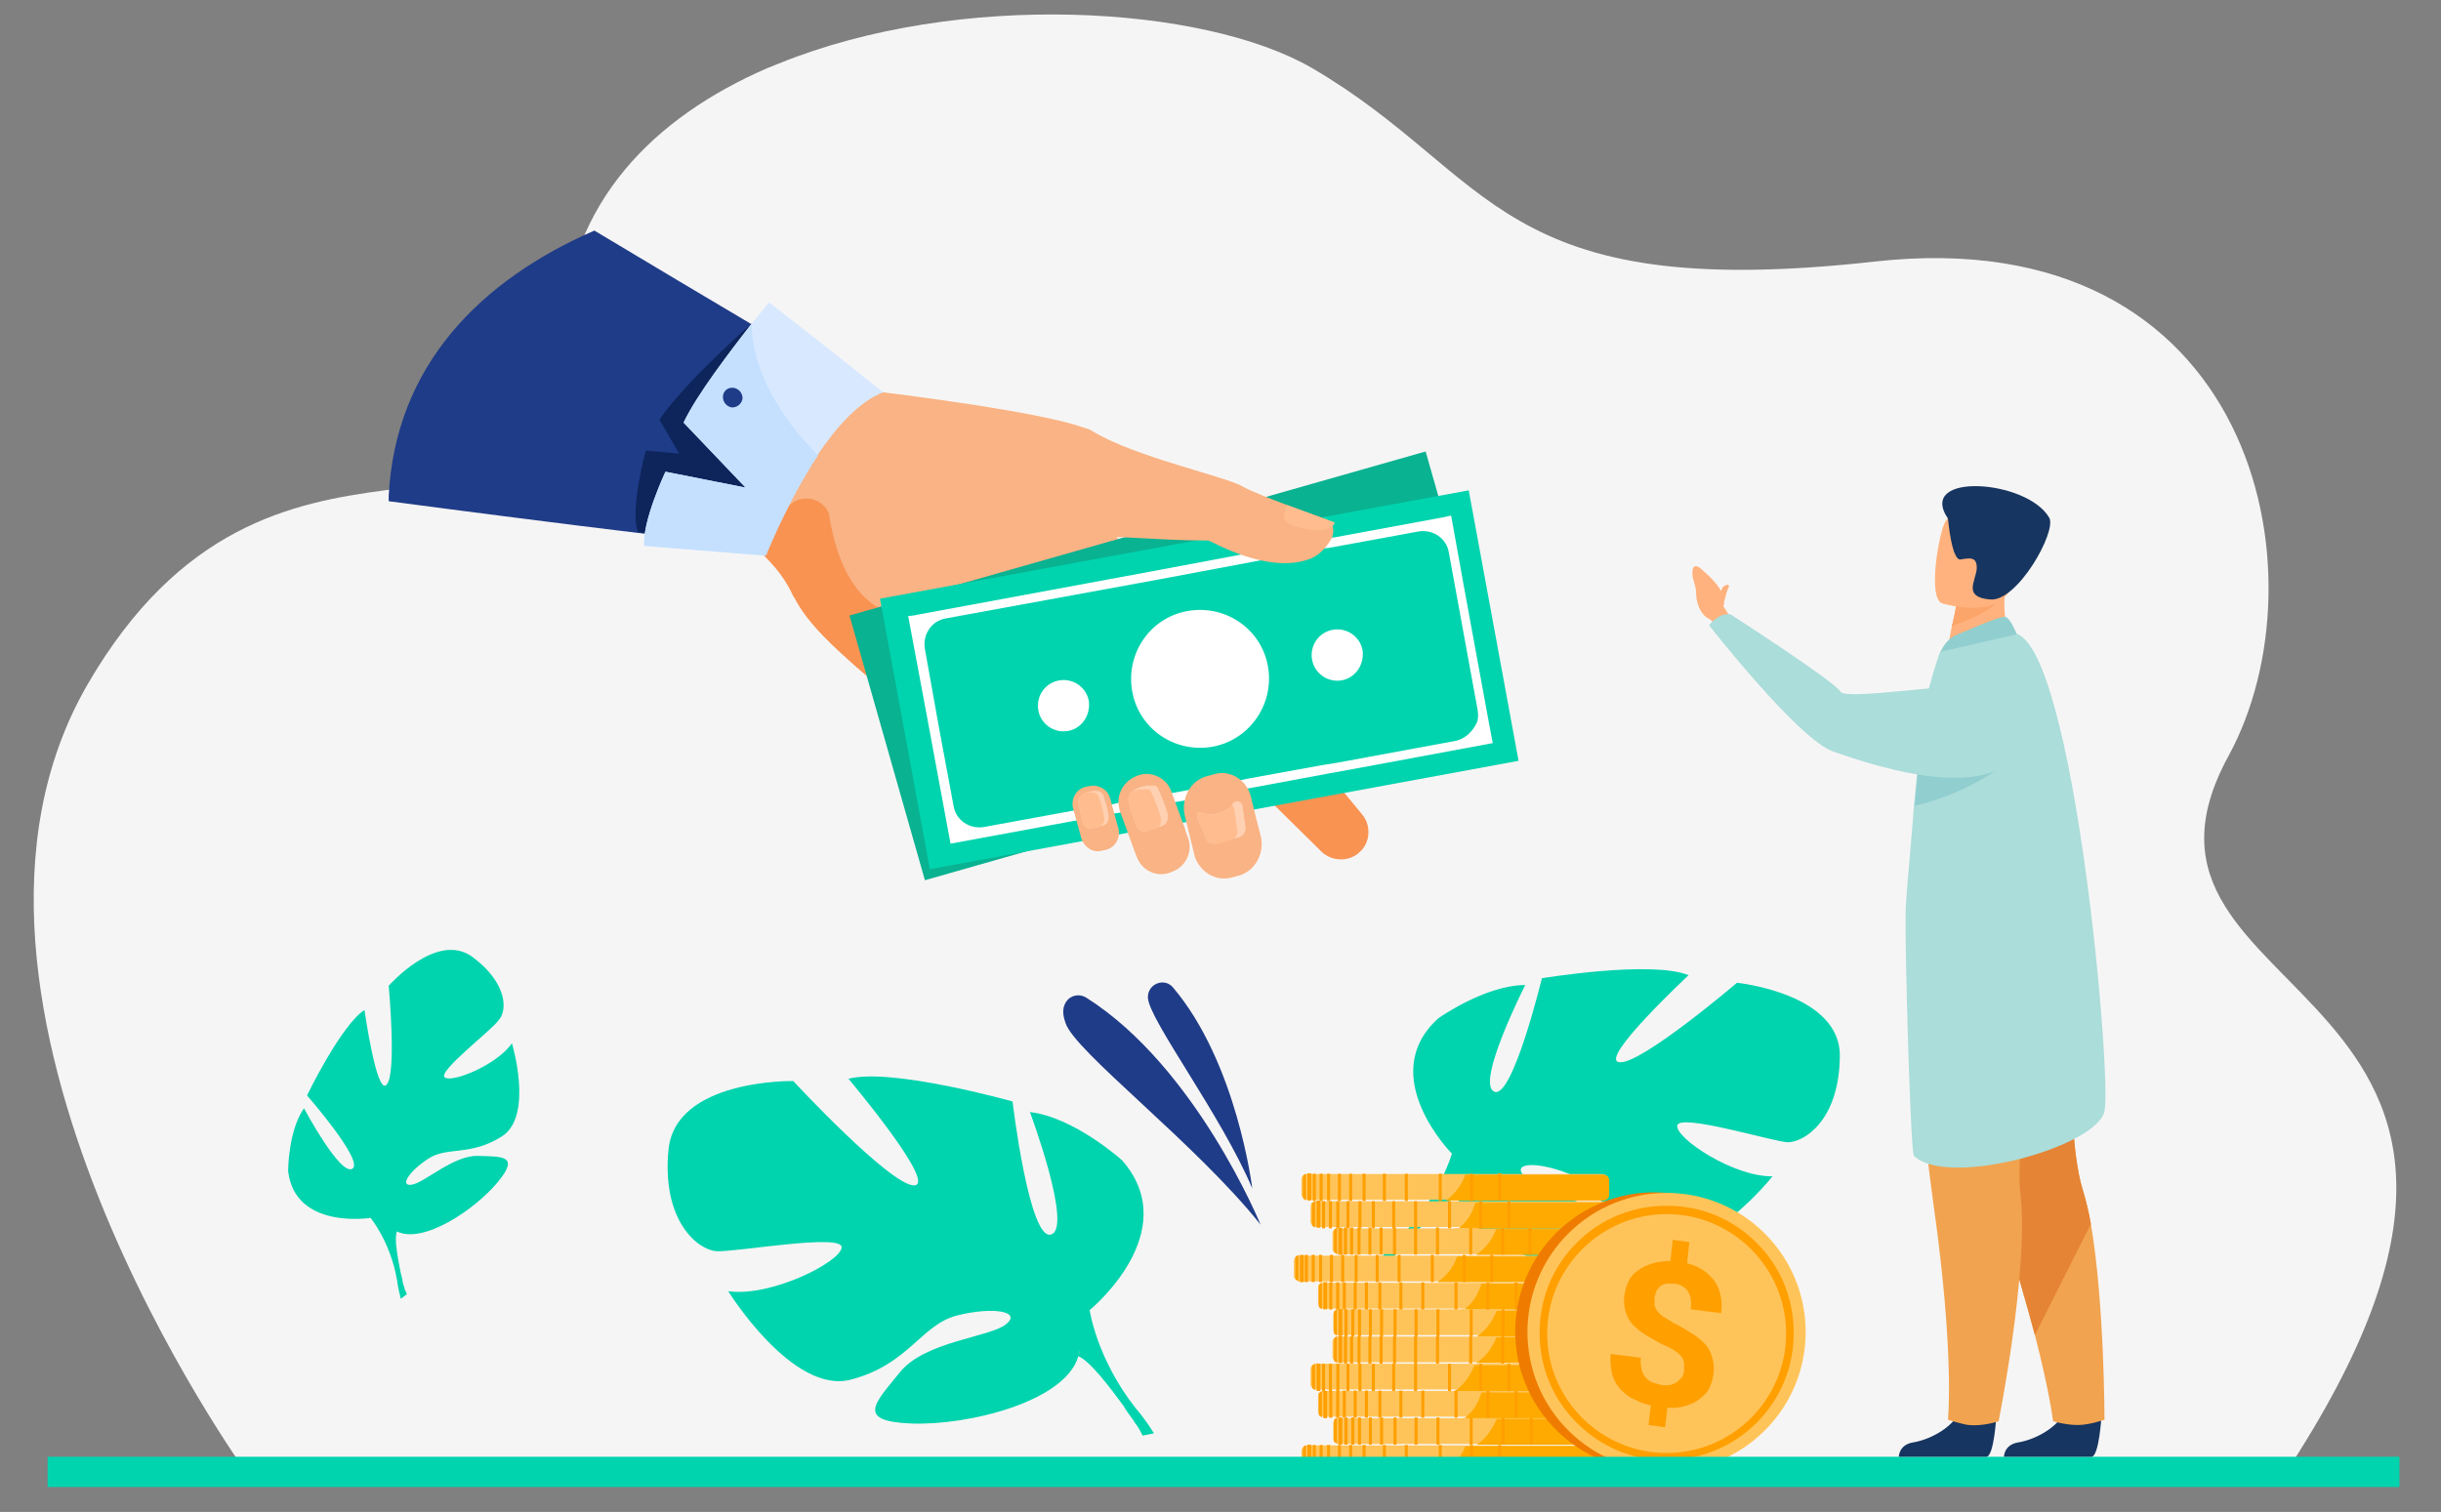 <svg xmlns="http://www.w3.org/2000/svg" xmlns:xlink="http://www.w3.org/1999/xlink" id="Layer_1" x="0px" y="0px" viewBox="0 0 322.8 200" style="enable-background:new 0 0 322.8 200;" xml:space="preserve">
<rect x="0" y="0" width="322.8" height="200" fill="#808080" stroke="none"/>
<style type="text/css">
	.st0{fill:#F6F5F5;}
	.st1{fill:#F99352;}
	.st2{fill:#F9B384;}
	.st3{fill:#1F3C88;}
	.st4{fill:#0D255B;}
	.st5{fill:#D8E9FF;}
	.st6{fill:#C5E0FF;}
	.st7{fill:#09B291;}
	.st8{fill:#00D4AE;}
	.st9{fill:#FFFFFF;}
	.st10{fill:#FFD0B1;}
	.st11{fill:#FFBD8F;}
	.st12{fill:#FFC459;}
	.st13{fill:#FFAA00;}
	.st14{fill:#FF9F00;}
	.st15{fill:#EF7C00;}
	.st16{fill:#163560;}
	.st17{fill:#F1A34F;}
	.st18{fill:#E58435;}
	.st19{fill:#FFB27D;}
	.st20{fill:#ABDDDA;}
	.st21{fill:#FCA56B;}
	.st22{fill:#91CECF;}
</style>
<g>
	<g>
		<path class="st0" d="M302,195.2l-269.2-0.1c0,0-45.5-62.7-21.2-104.6c24.3-41.9,59.7-12.3,62.7-42.6c0.1-1,0-2,0-3    c0-0.2,0-0.5,0-0.7C75.2,26.7,86.5,15.5,101.5,9c0.5-0.2,1-0.4,1.5-0.6c23.9-9.7,56.2-7.7,70.5,0.6c24.3,14.2,24.2,31.2,74.4,25.6    C298.2,29,307.8,76,294.7,100C276.1,134,346.2,128.4,302,195.2z"></path>
	</g>
	<g>
		<g>
			<path class="st1" d="M174.5,112.4L168,106l-6.4-6.3c-0.3-0.4-0.4-0.7-0.3-1.1c0.3-1.2,2.3-2.3,3.5-3.3l0.1-0.1     c1.5-1.3,3.9-1.1,5.1,0.4l7.8,9.3l0,0l2.3,2.8c1.3,1.5,1.1,3.9-0.4,5.1l-0.1,0.1C178.1,114.1,175.8,113.9,174.5,112.4z"></path>
		</g>
		<g>
			<path class="st2" d="M176.4,70.9c-0.1,0.8-1,2.1-2.7,2.3c-8.4,1-13.7-1.7-13.9-1.6c-6.4,0-10.9-2.3-12.3-1.1c-0.1,0,0,0.1,0,0.3     c1.3,2.4,20.7,18.6,20.9,20.4c0.3,1.9-36.1,10.8-36.1,10.8s-5.4-3.4-11.4-7.8c-3.1-2.2-6.3-4.7-9-7.2c-2.8-2.5-5.1-4.9-6.4-7.1     c0,0,0,0,0,0c-0.2-0.3-0.3-0.6-0.5-0.9c0,0,0-0.1-0.1-0.1c-1-2.3-2.6-4.3-4.5-6c-4.9-4.4-11.3-6.9-11.3-6.9L116,51.8     c0,0,24.5,2.9,28.5,5.3c5.7,3.5,17.7,6,20,7.4c1.7,1,10.7,4.2,11.4,4.5C176.1,69.1,176.5,69.9,176.4,70.9z"></path>
		</g>
		<g>
			<path class="st3" d="M107.5,47.7c0,0,0,0.1,0,0.2v0c-0.1,0.8-0.7,4.6-1.9,8.9v0c0,0.2-0.1,0.3-0.1,0.5c0,0,0,0,0,0     c0,0.1,0,0.1-0.1,0.2v0c-1.5,5.1-4.1,10.8-7.9,13.1h0c-0.2,0.1-0.4,0.2-0.7,0.4c-0.5,0.2-1.1,0.4-1.7,0.5     c-0.4,0.1-0.9,0.1-1.3,0.1c0,0-3.4-0.4-8.5-1c-0.3,0-0.6-0.1-0.9-0.1c-9.2-1.1-23.2-2.9-33-4.2c0-0.2,0-0.5,0-0.7     c0.9-17.4,12.3-28.6,27.2-35.1c8,4.8,15.4,9.2,20.8,12.4c0,0,0,0,0,0c0,0,0,0,0,0c0.3,0.2,0.7,0.4,1,0.6l0,0     C104.8,46.1,107.5,47.7,107.5,47.7z"></path>
		</g>
		<g>
			<path class="st1" d="M109.6,67.9C109.6,67.9,109.6,68,109.6,67.9c2.5,15.9,11.8,13.3,11.8,13.3L121,94.3c-3.1-2.2-6.3-4.7-9-7.2     c-2.8-2.5-5.1-4.9-6.4-7.1c0,0,0,0,0,0c-0.2-0.4-0.4-0.7-0.5-0.9c0,0,0-0.1-0.1-0.1c-1-2.3-2.6-4.3-4.5-6c1-1.7,2.1-3.6,3.3-5.4     C105.2,65.2,108.6,65.5,109.6,67.9z"></path>
		</g>
		<g>
			<path class="st4" d="M99.4,42.8c0,0-8.6,7.5-12.2,12.7l2.6,4.5l-4.4-0.4c0,0-2.2,8.1-1,10.8l11.9,1.1l13.8-22L99.4,42.8z"></path>
		</g>
		<g>
			<path class="st5" d="M85.2,72.2C84.9,69,88,62.4,88,62.4l10.6,2.1l-8.2-8.6c1.8-3.8,6.3-9.6,9-13.1c1.4-1.7,2.3-2.8,2.3-2.8     c7.8,6,15.1,11.9,15.1,11.9c-3.2,1.2-6.2,4.6-8.7,8.3c-4.1,6.2-6.9,13.3-6.9,13.3C94.9,73,85.2,72.2,85.2,72.2z"></path>
		</g>
		<g>
			<path class="st6" d="M85.2,72.2C84.9,69,88,62.4,88,62.4l10.6,2.1l-8.2-8.6c1.8-3.8,6.3-9.6,9-13.1c0.1,9.5,8.8,17.4,8.8,17.4     c-4.1,6.2-6.9,13.3-6.9,13.3C94.9,73,85.2,72.2,85.2,72.2z"></path>
		</g>
		<g>
			<path class="st3" d="M97,51.3c0.7,0.1,1.2,0.7,1.2,1.4c-0.1,0.7-0.7,1.2-1.4,1.2c-0.7-0.1-1.2-0.7-1.2-1.4     C95.6,51.7,96.3,51.2,97,51.3z"></path>
		</g>
		<g>
			
				<rect x="115.8" y="69.8" transform="matrix(0.962 -0.274 0.274 0.962 -18.188 46.001)" class="st7" width="79.2" height="36.4"></rect>
		</g>
		<g>
			<g>
				
					<rect x="119.1" y="71.7" transform="matrix(0.983 -0.181 0.181 0.983 -13.679 30.272)" class="st8" width="79.2" height="36.4"></rect>
			</g>
			<g>
				<g>
					<path class="st9" d="M196.8,95.1l-3.3-18l0,0l-1.6-8.9l-0.9,0.2l-14.6,2.7h0l-0.2,0l-10.9,2l-1.4,0.3h0l-11.7,2.2l-30.8,5.7       l0,0l0,0l-0.5,0.1l0,0l0,0l-0.8,0.1l1.2,6.4l1.4,7.5l3,16.2l16.8-3.1l0.7-0.1l2.8-0.5l0.6-0.1l0.8-0.2l0.7-0.1l1.4-0.3l3.5-0.6       l1-0.2l1.4-0.3l1.2-0.2l7-1.3h0l1.4-0.3l1.1-0.2l9.7-1.8l8.7-1.6l3.2-0.6l9.7-1.8L196.8,95.1z M192.5,98l-15.7,2.9h0l-1.9,0.3       h0L165,103l-0.9,0.2l-6.9,1.3l-2.2,0.4l-1.4,0.3l-1,0.2l-3.3,0.6l-1.4,0.2l-0.8,0.2l-0.8,0.1l-0.6,0.1l-2.8,0.5l-0.8,0.1       l-12,2.2c-1.9,0.3-3.7-0.9-4-2.8l-1.9-10.2l-1.9-10.6c-0.3-1.9,0.9-3.7,2.8-4l28.4-5.2l13.3-2.5l3.8-0.7h0l4.8-0.9l0.2,0h0       l12-2.2c1.9-0.3,3.7,0.9,4,2.8l3.8,20.8c0.1,0.6,0.1,1.2-0.1,1.7C194.7,96.8,193.8,97.7,192.5,98z"></path>
				</g>
			</g>
			<g>
				<path class="st9" d="M160.2,98.8c-5,0.8-9.7-2.5-10.5-7.5c-0.8-5,2.5-9.7,7.5-10.5c5-0.8,9.7,2.5,10.5,7.5      C168.5,93.3,165.1,98,160.2,98.8z"></path>
			</g>
			<g>
				<g>
					<path class="st9" d="M141.2,96.7c-1.8,0.3-3.6-0.9-3.9-2.8c-0.3-1.8,0.9-3.6,2.8-3.9c1.8-0.3,3.6,0.9,3.9,2.8       C144.2,94.7,143,96.4,141.2,96.7z"></path>
				</g>
				<g>
					<path class="st9" d="M177.4,90c-1.8,0.3-3.6-0.9-3.9-2.8c-0.3-1.8,0.9-3.6,2.8-3.9c1.8-0.3,3.6,0.9,3.9,2.8       C180.4,88,179.2,89.7,177.4,90z"></path>
				</g>
			</g>
		</g>
		<g>
			<g>
				<g>
					<path class="st2" d="M150.3,113.3l-0.3-0.8l-1.9-5.2c0-0.1-0.1-0.2-0.1-0.4c-0.4-1.7,0.5-3.5,2.2-4.2l0.2-0.1       c1.8-0.7,3.9,0.3,4.5,2.1l1.8,4.9l0.1,0.4l0.3,0.8c0.7,1.8-0.3,3.9-2.1,4.5l-0.2,0.1C153,116.1,151,115.2,150.3,113.3z"></path>
				</g>
				<g>
					<path class="st10" d="M150.2,109.1c-0.3-0.9-0.9-2.4-1-3.3c0-0.2,0.1-0.7,0.5-1.1c0.3-0.2,0.7-0.5,1.2-0.6       c0.2-0.1,0.5-0.1,0.8-0.2c0.3,0,0.6,0,0.9,0c0.3,0,0.5,0.2,0.6,0.5c0,0,0,0,0,0c0.4,0.9,0.9,2.1,1.2,3.2       c0.2,0.7-0.1,1.5-0.8,1.7l-0.3,0.1l-1.5,0.5C151.2,110.2,150.5,109.8,150.2,109.1z"></path>
				</g>
				<g>
					<path class="st11" d="M150.2,109.1c-0.3-0.9-0.9-2.4-1-3.3c0-0.2,0.1-0.7,0.5-1.1c0.1,0,0.2-0.1,0.3-0.1       c0.2-0.1,0.5-0.1,0.8-0.2c0.3,0,0.6,0,0.9,0c0.3,0,0.5,0.2,0.6,0.5c0,0,0,0,0,0c0.4,0.9,0.9,2.1,1.2,3.2c0.1,0.5,0,0.9-0.2,1.3       l-1.5,0.5C151.2,110.2,150.5,109.8,150.2,109.1z"></path>
				</g>
			</g>
			<g>
				<g>
					<path class="st2" d="M143,110.9l-1.1-4c-0.3-1.2,0.4-2.5,1.6-2.8l0.5-0.1c1.2-0.3,2.5,0.4,2.8,1.6l1.1,4       c0.3,1.2-0.4,2.5-1.6,2.8l-0.5,0.1C144.6,112.9,143.4,112.1,143,110.9z"></path>
				</g>
				<g>
					<path class="st10" d="M143.2,108.8c-0.2-0.7-0.5-2.1-0.6-2.8c0-0.3,0.2-0.8,0.9-1.1c0.2-0.1,0.3-0.1,0.6-0.2       c0.2,0,0.4-0.1,0.6-0.1c0.2,0,0.5,0,0.7,0.1c0.2,0.1,0.4,0.2,0.5,0.5c0,0,0,0,0,0c0.3,0.8,0.6,1.8,0.7,2.7       c0.1,0.6-0.2,1.2-0.7,1.3l-0.4,0.1l-1.1,0.3C143.9,109.7,143.4,109.4,143.2,108.8z"></path>
				</g>
				<g>
					<path class="st11" d="M143.2,108.8c-0.2-0.7-0.5-2.1-0.6-2.8c0-0.3,0.2-0.8,0.9-1.1c0.2,0,0.4-0.1,0.6-0.1c0.2,0,0.5,0,0.7,0.1       c0.2,0.1,0.4,0.2,0.5,0.5c0,0,0,0,0,0c0.3,0.8,0.6,1.8,0.7,2.7c0.1,0.5-0.1,1-0.5,1.2l-1.1,0.3       C143.9,109.7,143.4,109.4,143.2,108.8z"></path>
				</g>
			</g>
			<g>
				<g>
					<path class="st2" d="M158,113.3C158,113.2,158,113.2,158,113.3l-1.3-5.3c-0.6-2.3,0.7-4.7,2.8-5.3l1.1-0.3       c2-0.6,4.2,0.7,4.8,2.9l0.4,1.7l0.9,3.5c0.6,2.3-0.7,4.7-2.8,5.3l-1.1,0.3C160.8,116.6,158.7,115.4,158,113.3z"></path>
				</g>
				<g>
					<path class="st10" d="M159.5,110.9l-1.1-2.6c0,0,0,0,0,0c0-0.1,0-0.2-0.1-0.3c0,0,0-0.1,0-0.1c0,0,0,0,0-0.1       c0-0.3,0.3-0.5,0.6-0.3c0.5,0.2,1.1,0.3,1.7,0.2l0.2-0.1c0,0,0,0,0,0l0.7-0.2c0.6-0.2,1.1-0.5,1.4-0.9c0-0.1,0.1-0.1,0.1-0.2       c0.4-0.5,1.1-0.4,1.3,0.2c0,0,0,0,0,0l0.4,2.8c0.2,0.7-0.4,1.4-1,1.5l-0.8,0.2l-1.8,0.5C160.4,111.7,159.6,111.6,159.5,110.9z"></path>
				</g>
				<g>
					<path class="st11" d="M159.5,110.9l-1.1-2.6c0,0,0,0,0,0c0-0.1,0-0.2-0.1-0.5c0-0.3,0.3-0.5,0.6-0.3c0.5,0.2,1.1,0.3,1.7,0.2       l0.2-0.1c0,0,0,0,0,0l0.7-0.2c0.6-0.2,1.1-0.5,1.4-0.9c0.1,0.1,0.2,0.2,0.3,0.4c0,0,0,0,0,0l0.4,2.8c0.2,0.6-0.2,1.1-0.7,1.4       l-1.8,0.5C160.4,111.7,159.6,111.6,159.5,110.9z"></path>
				</g>
			</g>
		</g>
		<g>
			<g>
				<path class="st2" d="M141.8,64.7c0,0-1.3-10.1,2.6-7.7c5.7,3.5,17.7,6,20,7.4c1.7,1,10.7,4.2,11.4,4.5c0.3,0.1,0.8,1.2,0.3,2.3      c-0.4,0.7-1.3,2.1-2.8,2.7c-5.6,2.2-13.2-2.4-13.5-2.4c-6.4,0-12.6-0.7-14.4-0.4C144.8,71.3,141.8,64.7,141.8,64.7z"></path>
			</g>
			<g>
				<path class="st11" d="M176.5,69.1l-6.3-2.3c0,0-0.6,1.3-0.3,2C170.2,69.7,176,71.1,176.5,69.1z"></path>
			</g>
		</g>
	</g>
	<g>
		<path class="st8" d="M243.3,139.8c0.2-8.4-13.6-9.8-13.6-9.8s-12.9,11-15.6,10.5c-2.7-0.4,9.2-11.5,9.2-11.5    c-4.9-2-19.4,0.4-19.4,0.4s-3.9,16.1-6.3,15c-2.5-1.1,4.1-14.1,4.1-14.1c-5.3,0-11.5,4.4-11.5,4.4c-8.4,7.6,1.8,17.9,1.8,17.9    s-1.5,5.5-6.7,10.9l0,0c0,0-1.1,0.9-2.5,2.7l1.3,0.4c0.2-0.3,0.4-0.6,0.7-0.9c0,0,0,0,0,0c0,0,0,0,0,0c0.2-0.2,0.4-0.4,0.6-0.7    c0,0,0,0,0,0c0,0,0,0,0,0c0.6-0.7,1.1-1.2,1.4-1.5c0,0,0,0,0,0c1.9-2.1,4.6-4.8,6-5.2c0,0-0.1-0.2-0.1-0.7c0,0.2,0.1,0.4,0.1,0.7    c0.8,5.5,11.9,9.7,18.6,10.2c6.7,0.6,4.5-2,1.9-5.9c-2.5-3.9-9.9-5.2-11.7-7c-1.8-1.8,1.6-2,5.7-0.4c4.1,1.6,5,6.4,11.6,9    c6.6,2.6,15.5-8.6,15.5-8.6c-5.1,0.1-12.8-5-12.6-6.7c0.2-1.7,12.6,2.1,14.6,2.2C238.6,151.1,243.2,148.2,243.3,139.8z"></path>
	</g>
	<g>
		<path class="st12" d="M172.1,191.9v2c0,0.2,0.1,0.3,0.2,0.4c0.1,0.1,0.3,0.2,0.4,0.3c0.1,0,0.1,0,0.2,0c0.1,0,0.1,0,0.2,0h38.8    c0.5,0,0.9-0.3,0.9-0.7c0,0,0,0,0,0v-2c0,0,0,0,0,0c0-0.4-0.4-0.7-0.9-0.7h-38.8c-0.1,0-0.1,0-0.2,0c-0.1,0-0.1,0-0.2,0    c-0.2,0.1-0.3,0.2-0.4,0.3C172.2,191.6,172.1,191.7,172.1,191.9z"></path>
	</g>
	<g>
		<path class="st13" d="M191.2,194.7h20.8c0.4,0,0.8-0.3,0.8-0.7c0,0,0,0,0,0v-2c0,0,0,0,0,0c0-0.4-0.4-0.7-0.8-0.7h-18.2    C193.4,192.2,192.7,193.6,191.2,194.7z"></path>
	</g>
	<g>
		<g>
			
				<rect x="176.8" y="191.1" transform="matrix(-1 -1.224647e-16 1.224647e-16 -1 354.129 385.841)" class="st14" width="0.4" height="3.6"></rect>
		</g>
		<g>
			
				<rect x="178.3" y="191.1" transform="matrix(-1 -1.224647e-16 1.224647e-16 -1 357.112 385.841)" class="st14" width="0.4" height="3.6"></rect>
		</g>
		<g>
			
				<rect x="180.1" y="191.1" transform="matrix(-1 -1.224647e-16 1.224647e-16 -1 360.69 385.841)" class="st14" width="0.4" height="3.6"></rect>
		</g>
		<g>
			
				<rect x="182.9" y="191.1" transform="matrix(-1 -1.224647e-16 1.224647e-16 -1 366.173 385.841)" class="st14" width="0.4" height="3.6"></rect>
		</g>
		<g>
			
				<rect x="185.8" y="191.1" transform="matrix(-1 -1.224647e-16 1.224647e-16 -1 371.971 385.841)" class="st14" width="0.4" height="3.6"></rect>
		</g>
		<g>
			
				<rect x="190.2" y="191.1" transform="matrix(-1 -1.224647e-16 1.224647e-16 -1 380.86 385.841)" class="st14" width="0.4" height="3.6"></rect>
		</g>
		<g>
			
				<rect x="194.4" y="191.1" transform="matrix(-1 -1.224647e-16 1.224647e-16 -1 389.182 385.841)" class="st14" width="0.4" height="3.6"></rect>
		</g>
		<g>
			
				<rect x="198.1" y="191.1" transform="matrix(-1 -1.224647e-16 1.224647e-16 -1 396.614 385.841)" class="st14" width="0.4" height="3.6"></rect>
		</g>
		<g>
			
				<rect x="175.4" y="191.1" transform="matrix(-1 -1.224647e-16 1.224647e-16 -1 351.29 385.841)" class="st14" width="0.4" height="3.6"></rect>
		</g>
		<g>
			
				<rect x="174.5" y="191.1" transform="matrix(-1 -1.224647e-16 1.224647e-16 -1 349.414 385.841)" class="st14" width="0.4" height="3.6"></rect>
		</g>
		<g>
			
				<rect x="173.6" y="191.1" transform="matrix(-1 -1.224647e-16 1.224647e-16 -1 347.603 385.841)" class="st14" width="0.4" height="3.6"></rect>
		</g>
		<g>
			<path class="st14" d="M172.9,191.1v3.6c0.1,0,0.1,0,0.2,0h0.3v-3.6h-0.3C173,191.1,173,191.1,172.9,191.1z"></path>
		</g>
		<g>
			<path class="st14" d="M172.3,191.5v2.9c0.1,0.1,0.3,0.2,0.4,0.3v-3.5C172.5,191.2,172.4,191.3,172.3,191.5z"></path>
		</g>
	</g>
	<g>
		<path class="st12" d="M176.3,188.3v2c0,0.2,0.1,0.3,0.2,0.4c0.1,0.1,0.3,0.2,0.4,0.3c0.1,0,0.1,0,0.2,0c0.1,0,0.1,0,0.2,0H216    c0.5,0,0.9-0.3,0.9-0.7c0,0,0,0,0,0v-2c0,0,0,0,0,0c0-0.4-0.4-0.7-0.9-0.7h-38.8c0,0,0,0-0.1,0c0,0,0,0,0,0c0,0,0,0,0,0    c0,0,0,0,0,0c-0.1,0-0.1,0-0.2,0c0,0,0,0,0,0c0,0,0,0,0,0c0,0,0,0,0,0c0,0,0,0,0,0c0,0,0,0,0,0c0,0,0,0,0,0c0,0,0,0,0,0    c0,0,0,0,0,0c0,0,0,0,0,0c0,0,0,0,0,0c0,0,0,0-0.1,0.1c0,0,0,0,0,0c0,0,0,0,0,0c0,0,0,0,0,0C176.3,188,176.3,188.1,176.3,188.3z"></path>
	</g>
	<g>
		<path class="st13" d="M195.3,191.1h20.8c0.4,0,0.8-0.3,0.8-0.7c0,0,0,0,0,0v-2c0,0,0,0,0,0c0-0.4-0.4-0.7-0.8-0.7h-18.2    c0,0,0,0.1,0,0.1C197.5,188.6,196.8,190.1,195.3,191.1z"></path>
	</g>
	<g>
		<g>
			
				<rect x="181" y="187.5" transform="matrix(-1 -1.224647e-16 1.224647e-16 -1 362.42 378.602)" class="st14" width="0.4" height="3.6"></rect>
		</g>
		<g>
			
				<rect x="182.5" y="187.5" transform="matrix(-1 -1.224647e-16 1.224647e-16 -1 365.403 378.602)" class="st14" width="0.4" height="3.6"></rect>
		</g>
		<g>
			
				<rect x="184.3" y="187.5" transform="matrix(-1 -1.224647e-16 1.224647e-16 -1 368.98 378.602)" class="st14" width="0.4" height="3.6"></rect>
		</g>
		<g>
			
				<rect x="187" y="187.5" transform="matrix(-1 -1.224647e-16 1.224647e-16 -1 374.463 378.602)" class="st14" width="0.4" height="3.6"></rect>
		</g>
		<g>
			
				<rect x="189.9" y="187.5" transform="matrix(-1 -1.224647e-16 1.224647e-16 -1 380.261 378.602)" class="st14" width="0.4" height="3.6"></rect>
		</g>
		<g>
			
				<rect x="194.4" y="187.5" transform="matrix(-1 -1.224647e-16 1.224647e-16 -1 389.15 378.602)" class="st14" width="0.4" height="3.6"></rect>
		</g>
		<g>
			
				<rect x="198.5" y="187.5" transform="matrix(-1 -1.224647e-16 1.224647e-16 -1 397.473 378.602)" class="st14" width="0.4" height="3.6"></rect>
		</g>
		<g>
			
				<rect x="202.2" y="187.5" transform="matrix(-1 -1.224647e-16 1.224647e-16 -1 404.904 378.602)" class="st14" width="0.4" height="3.6"></rect>
		</g>
		<g>
			
				<rect x="179.6" y="187.5" transform="matrix(-1 -1.224647e-16 1.224647e-16 -1 359.58 378.602)" class="st14" width="0.4" height="3.6"></rect>
		</g>
		<g>
			
				<rect x="178.6" y="187.5" transform="matrix(-1 -1.224647e-16 1.224647e-16 -1 357.704 378.602)" class="st14" width="0.4" height="3.6"></rect>
		</g>
		<g>
			
				<rect x="177.7" y="187.5" transform="matrix(-1 -1.224647e-16 1.224647e-16 -1 355.893 378.602)" class="st14" width="0.4" height="3.6"></rect>
		</g>
		<g>
			<path class="st14" d="M177,187.5v3.6c0.1,0,0.1,0,0.2,0h0.3v-3.6h-0.3C177.2,187.5,177.1,187.5,177,187.5z"></path>
		</g>
		<g>
			<path class="st14" d="M176.4,187.8v2.9c0.1,0.1,0.3,0.2,0.4,0.3v-3.5C176.7,187.6,176.5,187.7,176.4,187.8z"></path>
		</g>
	</g>
	<g>
		<path class="st12" d="M174.3,184.7v2c0,0.2,0.1,0.3,0.2,0.4c0.1,0.1,0.3,0.2,0.4,0.3c0.1,0,0.1,0,0.2,0c0.1,0,0.1,0,0.2,0H214    c0.2,0,0.3,0,0.4-0.1c0.3-0.1,0.5-0.4,0.5-0.6c0,0,0,0,0,0c0,0,0,0,0,0v-2c0,0,0,0,0,0c0-0.4-0.4-0.7-0.9-0.7h-38.8    c-0.1,0-0.1,0-0.2,0c-0.1,0-0.1,0-0.2,0c-0.2,0.1-0.3,0.2-0.4,0.3C174.3,184.4,174.3,184.6,174.3,184.7z"></path>
	</g>
	<g>
		<path class="st13" d="M193.3,187.6h20.8c0.1,0,0.3,0,0.4-0.1c0.2-0.1,0.4-0.4,0.4-0.6c0,0,0,0,0,0c0,0,0,0,0,0v-2c0,0,0,0,0,0    c0-0.4-0.4-0.7-0.8-0.7h-18.2c-0.3,1-0.9,2.5-2.4,3.5C193.4,187.5,193.3,187.6,193.3,187.6z"></path>
	</g>
	<g>
		<g>
			
				<rect x="179" y="184" transform="matrix(-1 -1.224647e-16 1.224647e-16 -1 358.413 371.542)" class="st14" width="0.4" height="3.6"></rect>
		</g>
		<g>
			
				<rect x="180.5" y="184" transform="matrix(-1 -1.224647e-16 1.224647e-16 -1 361.396 371.542)" class="st14" width="0.4" height="3.6"></rect>
		</g>
		<g>
			
				<rect x="182.3" y="184" transform="matrix(-1 -1.224647e-16 1.224647e-16 -1 364.973 371.542)" class="st14" width="0.4" height="3.6"></rect>
		</g>
		<g>
			
				<rect x="185" y="184" transform="matrix(-1 -1.224647e-16 1.224647e-16 -1 370.457 371.542)" class="st14" width="0.4" height="3.6"></rect>
		</g>
		<g>
			
				<rect x="187.9" y="184" transform="matrix(-1 -1.224647e-16 1.224647e-16 -1 376.255 371.542)" class="st14" width="0.4" height="3.6"></rect>
		</g>
		<g>
			
				<rect x="192.4" y="184" transform="matrix(-1 -1.224647e-16 1.224647e-16 -1 385.144 371.542)" class="st14" width="0.4" height="3.6"></rect>
		</g>
		<g>
			
				<rect x="196.5" y="184" transform="matrix(-1 -1.224647e-16 1.224647e-16 -1 393.466 371.542)" class="st14" width="0.4" height="3.6"></rect>
		</g>
		<g>
			
				<rect x="200.2" y="184" transform="matrix(-1 -1.224647e-16 1.224647e-16 -1 400.898 371.542)" class="st14" width="0.4" height="3.6"></rect>
		</g>
		<g>
			
				<rect x="177.6" y="184" transform="matrix(-1 -1.224647e-16 1.224647e-16 -1 355.574 371.542)" class="st14" width="0.4" height="3.6"></rect>
		</g>
		<g>
			
				<rect x="176.6" y="184" transform="matrix(-1 -1.224647e-16 1.224647e-16 -1 353.698 371.542)" class="st14" width="0.4" height="3.6"></rect>
		</g>
		<g>
			
				<rect x="175.7" y="184" transform="matrix(-1 -1.224647e-16 1.224647e-16 -1 351.887 371.542)" class="st14" width="0.4" height="3.6"></rect>
		</g>
		<g>
			<path class="st14" d="M175,184v3.6c0.1,0,0.1,0,0.2,0h0.3V184h-0.3C175.2,184,175.1,184,175,184z"></path>
		</g>
		<g>
			<path class="st14" d="M174.4,184.3v2.9c0.1,0.1,0.3,0.2,0.4,0.3V184C174.7,184.1,174.5,184.2,174.4,184.3z"></path>
		</g>
	</g>
	<g>
		<path class="st12" d="M173.3,181.1v2c0,0.2,0.1,0.3,0.2,0.4c0.1,0.1,0.3,0.2,0.4,0.3c0.1,0,0.1,0,0.2,0c0.1,0,0.1,0,0.2,0H213    c0.5,0,0.9-0.3,0.9-0.7c0,0,0,0,0,0v-2c0,0,0,0,0,0c0-0.4-0.4-0.7-0.8-0.7c0,0-0.1,0-0.1,0h-38.8c-0.1,0-0.1,0-0.2,0    c-0.1,0-0.1,0-0.2,0c-0.2,0.1-0.3,0.2-0.4,0.3C173.4,180.8,173.3,181,173.3,181.1z"></path>
	</g>
	<g>
		<path class="st13" d="M192.4,184h20.8c0.4,0,0.8-0.3,0.8-0.7c0,0,0,0,0,0v-2c0,0,0,0,0,0c0-0.4-0.3-0.7-0.7-0.7c0,0-0.1,0-0.1,0    h-18.2c0,0,0,0,0,0C194.6,181.4,194,182.9,192.4,184z"></path>
	</g>
	<g>
		<g>
			
				<rect x="178.1" y="180.3" transform="matrix(-1 -1.224647e-16 1.224647e-16 -1 356.556 364.303)" class="st14" width="0.4" height="3.6"></rect>
		</g>
		<g>
			
				<rect x="179.5" y="180.3" transform="matrix(-1 -1.224647e-16 1.224647e-16 -1 359.539 364.303)" class="st14" width="0.4" height="3.6"></rect>
		</g>
		<g>
			
				<rect x="181.3" y="180.3" transform="matrix(-1 -1.224647e-16 1.224647e-16 -1 363.116 364.303)" class="st14" width="0.4" height="3.6"></rect>
		</g>
		<g>
			
				<rect x="184.1" y="180.3" transform="matrix(-1 -1.224647e-16 1.224647e-16 -1 368.599 364.303)" class="st14" width="0.4" height="3.6"></rect>
		</g>
		<g>
			
				<rect x="187" y="180.3" transform="matrix(-1 -1.224647e-16 1.224647e-16 -1 374.397 364.303)" class="st14" width="0.4" height="3.6"></rect>
		</g>
		<g>
			
				<rect x="191.4" y="180.3" transform="matrix(-1 -1.224647e-16 1.224647e-16 -1 383.286 364.303)" class="st14" width="0.4" height="3.6"></rect>
		</g>
		<g>
			
				<rect x="195.6" y="180.3" transform="matrix(-1 -1.224647e-16 1.224647e-16 -1 391.609 364.303)" class="st14" width="0.4" height="3.6"></rect>
		</g>
		<g>
			
				<rect x="199.3" y="180.3" transform="matrix(-1 -1.224647e-16 1.224647e-16 -1 399.041 364.303)" class="st14" width="0.4" height="3.6"></rect>
		</g>
		<g>
			
				<rect x="176.6" y="180.3" transform="matrix(-1 -1.224647e-16 1.224647e-16 -1 353.716 364.303)" class="st14" width="0.4" height="3.6"></rect>
		</g>
		<g>
			
				<rect x="175.7" y="180.3" transform="matrix(-1 -1.224647e-16 1.224647e-16 -1 351.841 364.303)" class="st14" width="0.4" height="3.6"></rect>
		</g>
		<g>
			
				<rect x="174.8" y="180.3" transform="matrix(-1 -1.224647e-16 1.224647e-16 -1 350.029 364.303)" class="st14" width="0.4" height="3.6"></rect>
		</g>
		<g>
			<path class="st14" d="M174.1,180.4v3.6c0.1,0,0.1,0,0.2,0h0.3v-3.6h-0.3C174.2,180.3,174.2,180.3,174.1,180.4z"></path>
		</g>
		<g>
			<path class="st14" d="M173.5,180.7v2.9c0.1,0.1,0.3,0.2,0.4,0.3v-3.5C173.8,180.5,173.6,180.6,173.5,180.7z"></path>
		</g>
	</g>
	<g>
		<path class="st12" d="M176.2,177.5v2c0,0.2,0.1,0.3,0.2,0.4c0.1,0.1,0.3,0.2,0.4,0.3c0.1,0,0.1,0,0.2,0c0,0,0,0,0.1,0c0,0,0,0,0,0    c0,0,0,0,0,0c0,0,0,0,0,0h38.8c0.5,0,0.9-0.3,0.9-0.7c0,0,0,0,0,0v-2c0,0,0,0,0,0c0,0,0,0,0,0c0-0.3-0.3-0.6-0.7-0.7c0,0,0,0,0,0    c-0.1,0-0.1,0-0.2,0h-38.8c0,0-0.1,0-0.1,0c0,0,0,0,0,0h0c0,0,0,0,0,0c-0.1,0-0.1,0-0.2,0c-0.2,0.1-0.3,0.2-0.4,0.3    C176.2,177.2,176.2,177.4,176.2,177.5z"></path>
	</g>
	<g>
		<path class="st13" d="M195.2,180.3H216c0.4,0,0.8-0.3,0.8-0.7c0,0,0,0,0,0v-2c0,0,0,0,0,0c0,0,0,0,0,0c0-0.3-0.3-0.6-0.6-0.7    c0,0,0,0,0,0c0,0-0.1,0-0.1,0h-18.2c0,0,0,0,0,0C197.5,177.8,196.8,179.3,195.2,180.3C195.2,180.3,195.2,180.3,195.2,180.3z"></path>
	</g>
	<g>
		<g>
			
				<rect x="180.9" y="176.7" transform="matrix(-1 -1.224647e-16 1.224647e-16 -1 362.257 357.076)" class="st14" width="0.4" height="3.6"></rect>
		</g>
		<g>
			
				<rect x="182.4" y="176.7" transform="matrix(-1 -1.224647e-16 1.224647e-16 -1 365.24 357.076)" class="st14" width="0.4" height="3.6"></rect>
		</g>
		<g>
			
				<rect x="184.2" y="176.7" transform="matrix(-1 -1.224647e-16 1.224647e-16 -1 368.817 357.076)" class="st14" width="0.4" height="3.6"></rect>
		</g>
		<g>
			
				<rect x="186.9" y="176.7" transform="matrix(-1 -1.224647e-16 1.224647e-16 -1 374.3 357.076)" class="st14" width="0.4" height="3.6"></rect>
		</g>
		<g>
			
				<rect x="189.8" y="176.7" transform="matrix(-1 -1.224647e-16 1.224647e-16 -1 380.098 357.076)" class="st14" width="0.4" height="3.6"></rect>
		</g>
		<g>
			
				<rect x="194.3" y="176.7" transform="matrix(-1 -1.224647e-16 1.224647e-16 -1 388.987 357.076)" class="st14" width="0.4" height="3.6"></rect>
		</g>
		<g>
			
				<rect x="198.4" y="176.7" transform="matrix(-1 -1.224647e-16 1.224647e-16 -1 397.31 357.076)" class="st14" width="0.4" height="3.6"></rect>
		</g>
		<g>
			
				<rect x="202.2" y="176.7" transform="matrix(-1 -1.224647e-16 1.224647e-16 -1 404.741 357.076)" class="st14" width="0.4" height="3.6"></rect>
		</g>
		<g>
			
				<rect x="179.5" y="176.7" transform="matrix(-1 -1.224647e-16 1.224647e-16 -1 359.417 357.076)" class="st14" width="0.4" height="3.6"></rect>
		</g>
		<g>
			
				<rect x="178.6" y="176.7" transform="matrix(-1 -1.224647e-16 1.224647e-16 -1 357.541 357.076)" class="st14" width="0.4" height="3.6"></rect>
		</g>
		<g>
			
				<rect x="177.6" y="176.7" transform="matrix(-1 -1.224647e-16 1.224647e-16 -1 355.73 357.076)" class="st14" width="0.4" height="3.6"></rect>
		</g>
		<g>
			<path class="st14" d="M177,176.7v3.6c0.1,0,0.1,0,0.2,0h0.3v-3.6h-0.3C177.1,176.7,177,176.7,177,176.7z"></path>
		</g>
		<g>
			<path class="st14" d="M176.4,177.1v2.9c0.1,0.1,0.3,0.2,0.4,0.3v-3.5C176.6,176.8,176.5,176.9,176.4,177.1z"></path>
		</g>
	</g>
	<g>
		<path class="st12" d="M176.3,173.9v2c0,0.2,0.1,0.3,0.2,0.4c0.1,0.1,0.3,0.2,0.4,0.3c0,0,0.1,0,0.1,0h0c0,0,0,0,0,0    c0.1,0,0.1,0,0.2,0H216c0,0,0.1,0,0.1,0c0,0,0,0,0,0c0.4-0.1,0.7-0.4,0.8-0.7c0,0,0,0,0,0v-2c0,0,0,0,0,0c0-0.4-0.4-0.7-0.9-0.7    h-38.8c0,0,0,0-0.1,0c0,0,0,0,0,0c0,0,0,0,0,0c0,0,0,0,0,0c-0.1,0-0.1,0-0.2,0c0,0,0,0,0,0c0,0,0,0,0,0c0,0,0,0,0,0c0,0,0,0-0.1,0    c0,0,0,0,0,0c0,0,0,0,0,0c0,0,0,0,0,0c0,0,0,0,0,0c0,0,0,0,0,0c0,0,0,0-0.1,0.1c0,0,0,0,0,0c0,0,0,0,0,0c0,0,0,0,0,0    C176.3,173.6,176.3,173.8,176.3,173.9z"></path>
	</g>
	<g>
		<path class="st13" d="M195.3,176.8h20.8c0,0,0,0,0,0c0,0,0,0,0.1,0c0.4,0,0.7-0.4,0.7-0.7c0,0,0,0,0,0v-2c0,0,0,0,0,0    c0-0.4-0.4-0.7-0.8-0.7h-18.2c0,0,0,0.1,0,0.1C197.5,174.3,196.9,175.7,195.3,176.8C195.3,176.7,195.3,176.7,195.3,176.8z"></path>
	</g>
	<g>
		<g>
			
				<rect x="181" y="173.1" transform="matrix(-1 -1.224647e-16 1.224647e-16 -1 362.42 349.889)" class="st14" width="0.4" height="3.6"></rect>
		</g>
		<g>
			
				<rect x="182.5" y="173.1" transform="matrix(-1 -1.224647e-16 1.224647e-16 -1 365.403 349.889)" class="st14" width="0.4" height="3.6"></rect>
		</g>
		<g>
			
				<rect x="184.3" y="173.1" transform="matrix(-1 -1.224647e-16 1.224647e-16 -1 368.98 349.889)" class="st14" width="0.4" height="3.6"></rect>
		</g>
		<g>
			
				<rect x="187" y="173.1" transform="matrix(-1 -1.224647e-16 1.224647e-16 -1 374.463 349.889)" class="st14" width="0.4" height="3.6"></rect>
		</g>
		<g>
			
				<rect x="189.9" y="173.1" transform="matrix(-1 -1.224647e-16 1.224647e-16 -1 380.261 349.889)" class="st14" width="0.4" height="3.6"></rect>
		</g>
		<g>
			
				<rect x="194.4" y="173.1" transform="matrix(-1 -1.224647e-16 1.224647e-16 -1 389.15 349.889)" class="st14" width="0.4" height="3.6"></rect>
		</g>
		<g>
			
				<rect x="198.5" y="173.1" transform="matrix(-1 -1.224647e-16 1.224647e-16 -1 397.473 349.889)" class="st14" width="0.4" height="3.6"></rect>
		</g>
		<g>
			
				<rect x="202.2" y="173.1" transform="matrix(-1 -1.224647e-16 1.224647e-16 -1 404.904 349.889)" class="st14" width="0.4" height="3.6"></rect>
		</g>
		<g>
			
				<rect x="179.6" y="173.1" transform="matrix(-1 -1.224647e-16 1.224647e-16 -1 359.58 349.889)" class="st14" width="0.4" height="3.6"></rect>
		</g>
		<g>
			
				<rect x="178.6" y="173.1" transform="matrix(-1 -1.224647e-16 1.224647e-16 -1 357.704 349.889)" class="st14" width="0.4" height="3.6"></rect>
		</g>
		<g>
			
				<rect x="177.7" y="173.1" transform="matrix(-1 -1.224647e-16 1.224647e-16 -1 355.893 349.889)" class="st14" width="0.4" height="3.6"></rect>
		</g>
		<g>
			<path class="st14" d="M177,173.1v3.6c0.1,0,0.1,0,0.2,0h0.3v-3.6h-0.3C177.2,173.1,177.1,173.1,177,173.1z"></path>
		</g>
		<g>
			<path class="st14" d="M176.4,173.5v2.9c0.1,0.1,0.3,0.2,0.4,0.3v-3.5C176.7,173.2,176.5,173.4,176.4,173.5z"></path>
		</g>
	</g>
	<g>
		<path class="st12" d="M174.3,170.4v2c0,0.2,0.1,0.3,0.2,0.4c0.1,0.1,0.3,0.2,0.4,0.3c0.1,0,0.1,0,0.2,0c0.1,0,0.1,0,0.2,0H214    c0.2,0,0.3,0,0.4-0.1c0.3-0.1,0.5-0.4,0.5-0.6c0,0,0,0,0,0c0,0,0,0,0,0v-2c0,0,0,0,0,0c0-0.4-0.4-0.7-0.9-0.7h-38.8    c-0.1,0-0.1,0-0.2,0c-0.1,0-0.1,0-0.2,0c-0.2,0.1-0.3,0.2-0.4,0.3C174.3,170.1,174.3,170.2,174.3,170.4z"></path>
	</g>
	<g>
		<path class="st13" d="M193.3,173.2h20.8c0.1,0,0.3,0,0.4-0.1c0.2-0.1,0.4-0.4,0.4-0.6c0,0,0,0,0,0c0,0,0,0,0,0v-2c0,0,0,0,0,0    c0-0.4-0.4-0.7-0.8-0.7h-18.2c-0.3,1-0.9,2.5-2.4,3.5C193.4,173.2,193.3,173.2,193.3,173.2z"></path>
	</g>
	<g>
		<g>
			
				<rect x="179" y="169.6" transform="matrix(-1 -1.224647e-16 1.224647e-16 -1 358.413 342.829)" class="st14" width="0.4" height="3.6"></rect>
		</g>
		<g>
			
				<rect x="180.5" y="169.6" transform="matrix(-1 -1.224647e-16 1.224647e-16 -1 361.396 342.829)" class="st14" width="0.4" height="3.6"></rect>
		</g>
		<g>
			
				<rect x="182.3" y="169.6" transform="matrix(-1 -1.224647e-16 1.224647e-16 -1 364.973 342.829)" class="st14" width="0.4" height="3.6"></rect>
		</g>
		<g>
			
				<rect x="185" y="169.6" transform="matrix(-1 -1.224647e-16 1.224647e-16 -1 370.457 342.829)" class="st14" width="0.4" height="3.6"></rect>
		</g>
		<g>
			
				<rect x="187.9" y="169.6" transform="matrix(-1 -1.224647e-16 1.224647e-16 -1 376.255 342.829)" class="st14" width="0.4" height="3.6"></rect>
		</g>
		<g>
			
				<rect x="192.4" y="169.6" transform="matrix(-1 -1.224647e-16 1.224647e-16 -1 385.144 342.829)" class="st14" width="0.4" height="3.6"></rect>
		</g>
		<g>
			
				<rect x="196.5" y="169.6" transform="matrix(-1 -1.224647e-16 1.224647e-16 -1 393.466 342.829)" class="st14" width="0.4" height="3.6"></rect>
		</g>
		<g>
			
				<rect x="200.2" y="169.6" transform="matrix(-1 -1.224647e-16 1.224647e-16 -1 400.898 342.829)" class="st14" width="0.4" height="3.6"></rect>
		</g>
		<g>
			
				<rect x="177.6" y="169.6" transform="matrix(-1 -1.224647e-16 1.224647e-16 -1 355.574 342.829)" class="st14" width="0.4" height="3.6"></rect>
		</g>
		<g>
			
				<rect x="176.6" y="169.6" transform="matrix(-1 -1.224647e-16 1.224647e-16 -1 353.698 342.829)" class="st14" width="0.4" height="3.6"></rect>
		</g>
		<g>
			
				<rect x="175.7" y="169.6" transform="matrix(-1 -1.224647e-16 1.224647e-16 -1 351.887 342.829)" class="st14" width="0.4" height="3.6"></rect>
		</g>
		<g>
			<path class="st14" d="M175,169.6v3.6c0.1,0,0.1,0,0.2,0h0.3v-3.6h-0.3C175.2,169.6,175.1,169.6,175,169.6z"></path>
		</g>
		<g>
			<path class="st14" d="M174.4,170v2.9c0.1,0.1,0.3,0.2,0.4,0.3v-3.5C174.7,169.7,174.5,169.8,174.4,170z"></path>
		</g>
	</g>
	<g>
		<path class="st12" d="M171.1,166.8v2c0,0.2,0.1,0.3,0.2,0.4c0.1,0.1,0.3,0.2,0.4,0.3c0.1,0,0.1,0,0.2,0c0.1,0,0.1,0,0.2,0h38.8    c0.5,0,0.9-0.3,0.9-0.7c0,0,0,0,0,0v-2c0,0,0,0,0,0c0-0.4-0.4-0.7-0.8-0.7c0,0-0.1,0-0.1,0H172c-0.1,0-0.1,0-0.2,0    c-0.1,0-0.1,0-0.2,0c-0.2,0.1-0.3,0.2-0.4,0.3C171.2,166.5,171.1,166.6,171.1,166.8z"></path>
	</g>
	<g>
		<path class="st13" d="M190.1,169.6h20.8c0.4,0,0.8-0.3,0.8-0.7c0,0,0,0,0,0v-2c0,0,0,0,0,0c0-0.4-0.3-0.7-0.7-0.7c0,0-0.1,0-0.1,0    h-18.2c0,0,0,0,0,0C192.4,167.1,191.7,168.5,190.1,169.6z"></path>
	</g>
	<g>
		<g>
			
				<rect x="175.8" y="166" transform="matrix(-1 -1.224647e-16 1.224647e-16 -1 352.077 335.591)" class="st14" width="0.4" height="3.6"></rect>
		</g>
		<g>
			
				<rect x="177.3" y="166" transform="matrix(-1 -1.224647e-16 1.224647e-16 -1 355.06 335.591)" class="st14" width="0.4" height="3.6"></rect>
		</g>
		<g>
			
				<rect x="179.1" y="166" transform="matrix(-1 -1.224647e-16 1.224647e-16 -1 358.637 335.591)" class="st14" width="0.4" height="3.6"></rect>
		</g>
		<g>
			
				<rect x="181.8" y="166" transform="matrix(-1 -1.224647e-16 1.224647e-16 -1 364.12 335.591)" class="st14" width="0.4" height="3.6"></rect>
		</g>
		<g>
			
				<rect x="184.7" y="166" transform="matrix(-1 -1.224647e-16 1.224647e-16 -1 369.918 335.591)" class="st14" width="0.4" height="3.6"></rect>
		</g>
		<g>
			
				<rect x="189.2" y="166" transform="matrix(-1 -1.224647e-16 1.224647e-16 -1 378.807 335.591)" class="st14" width="0.4" height="3.6"></rect>
		</g>
		<g>
			
				<rect x="193.3" y="166" transform="matrix(-1 -1.224647e-16 1.224647e-16 -1 387.13 335.591)" class="st14" width="0.4" height="3.6"></rect>
		</g>
		<g>
			
				<rect x="197.1" y="166" transform="matrix(-1 -1.224647e-16 1.224647e-16 -1 394.561 335.591)" class="st14" width="0.4" height="3.6"></rect>
		</g>
		<g>
			
				<rect x="174.4" y="166" transform="matrix(-1 -1.224647e-16 1.224647e-16 -1 349.237 335.591)" class="st14" width="0.4" height="3.6"></rect>
		</g>
		<g>
			
				<rect x="173.5" y="166" transform="matrix(-1 -1.224647e-16 1.224647e-16 -1 347.361 335.591)" class="st14" width="0.4" height="3.6"></rect>
		</g>
		<g>
			
				<rect x="172.6" y="166" transform="matrix(-1 -1.224647e-16 1.224647e-16 -1 345.55 335.591)" class="st14" width="0.4" height="3.6"></rect>
		</g>
		<g>
			<path class="st14" d="M171.9,166v3.6c0.1,0,0.1,0,0.2,0h0.3V166H172C172,166,171.9,166,171.9,166z"></path>
		</g>
		<g>
			<path class="st14" d="M171.3,166.3v2.9c0.1,0.1,0.3,0.2,0.4,0.3V166C171.5,166.1,171.4,166.2,171.3,166.3z"></path>
		</g>
	</g>
	<g>
		<path class="st12" d="M176.2,163.2v2c0,0.2,0.1,0.3,0.2,0.4c0.1,0.1,0.3,0.2,0.4,0.3c0.1,0,0.1,0,0.2,0c0,0,0,0,0.1,0c0,0,0,0,0,0    c0,0,0,0,0,0c0,0,0,0,0,0h38.8c0.5,0,0.9-0.3,0.9-0.7c0,0,0,0,0,0v-2c0,0,0,0,0,0c0-0.4-0.4-0.7-0.9-0.7h-38.8c0,0,0,0,0,0    c0,0-0.1,0-0.1,0c-0.1,0-0.1,0-0.2,0c0,0-0.1,0-0.1,0c0,0,0,0,0,0c0,0,0,0,0,0c0,0,0,0,0,0c0,0,0,0,0,0c0,0,0,0,0,0    c0,0-0.1,0-0.1,0.1c0,0,0,0,0,0c0,0,0,0,0,0c0,0,0,0,0,0c0,0,0,0,0,0c0,0,0,0,0,0c0,0,0,0,0,0C176.2,162.8,176.2,163,176.2,163.2z    "></path>
	</g>
	<g>
		<path class="st13" d="M195.2,166H216c0.4,0,0.8-0.3,0.8-0.7c0,0,0,0,0,0v-2c0,0,0,0,0,0c0-0.4-0.4-0.7-0.8-0.7h-18.2    c0,0,0,0.1,0,0.1C197.5,163.5,196.8,164.9,195.2,166C195.2,166,195.2,166,195.2,166z"></path>
	</g>
	<g>
		<g>
			
				<rect x="180.9" y="162.4" transform="matrix(-1 -1.224647e-16 1.224647e-16 -1 362.257 328.364)" class="st14" width="0.4" height="3.6"></rect>
		</g>
		<g>
			
				<rect x="182.4" y="162.4" transform="matrix(-1 -1.224647e-16 1.224647e-16 -1 365.24 328.364)" class="st14" width="0.4" height="3.6"></rect>
		</g>
		<g>
			
				<rect x="184.2" y="162.4" transform="matrix(-1 -1.224647e-16 1.224647e-16 -1 368.817 328.364)" class="st14" width="0.4" height="3.6"></rect>
		</g>
		<g>
			
				<rect x="186.9" y="162.4" transform="matrix(-1 -1.224647e-16 1.224647e-16 -1 374.3 328.364)" class="st14" width="0.4" height="3.6"></rect>
		</g>
		<g>
			
				<rect x="189.8" y="162.4" transform="matrix(-1 -1.224647e-16 1.224647e-16 -1 380.098 328.364)" class="st14" width="0.4" height="3.6"></rect>
		</g>
		<g>
			
				<rect x="194.3" y="162.4" transform="matrix(-1 -1.224647e-16 1.224647e-16 -1 388.987 328.364)" class="st14" width="0.4" height="3.6"></rect>
		</g>
		<g>
			
				<rect x="198.4" y="162.4" transform="matrix(-1 -1.224647e-16 1.224647e-16 -1 397.31 328.364)" class="st14" width="0.4" height="3.6"></rect>
		</g>
		<g>
			
				<rect x="202.2" y="162.4" transform="matrix(-1 -1.224647e-16 1.224647e-16 -1 404.741 328.364)" class="st14" width="0.4" height="3.6"></rect>
		</g>
		<g>
			
				<rect x="179.5" y="162.4" transform="matrix(-1 -1.224647e-16 1.224647e-16 -1 359.417 328.364)" class="st14" width="0.4" height="3.6"></rect>
		</g>
		<g>
			
				<rect x="178.6" y="162.4" transform="matrix(-1 -1.224647e-16 1.224647e-16 -1 357.541 328.364)" class="st14" width="0.4" height="3.6"></rect>
		</g>
		<g>
			
				<rect x="177.6" y="162.4" transform="matrix(-1 -1.224647e-16 1.224647e-16 -1 355.73 328.364)" class="st14" width="0.4" height="3.6"></rect>
		</g>
		<g>
			<path class="st14" d="M177,162.4v3.6c0.1,0,0.1,0,0.2,0h0.3v-3.6h-0.3C177.1,162.4,177,162.4,177,162.4z"></path>
		</g>
		<g>
			<path class="st14" d="M176.4,162.7v2.9c0.1,0.1,0.3,0.2,0.4,0.3v-3.5C176.6,162.5,176.5,162.6,176.4,162.7z"></path>
		</g>
	</g>
	<g>
		<path class="st12" d="M173.3,159.6v2c0,0.2,0.1,0.3,0.2,0.4c0.1,0.1,0.3,0.2,0.4,0.3c0.1,0,0.1,0,0.2,0c0.1,0,0.1,0,0.2,0H213    c0.2,0,0.3,0,0.4-0.1c0.3-0.1,0.5-0.4,0.5-0.6c0,0,0,0,0,0c0,0,0,0,0,0v-2c0,0,0,0,0,0c0-0.4-0.4-0.7-0.8-0.7c0,0-0.1,0-0.1,0    h-38.8c-0.1,0-0.1,0-0.2,0c-0.1,0-0.1,0-0.2,0c-0.2,0.1-0.3,0.2-0.4,0.3C173.4,159.3,173.3,159.5,173.3,159.6z"></path>
	</g>
	<g>
		<path class="st13" d="M192.4,162.5h20.8c0.1,0,0.3,0,0.4-0.1c0.3-0.1,0.4-0.4,0.5-0.6c0,0,0,0,0,0c0,0,0,0,0,0v-2c0,0,0,0,0,0    c0-0.4-0.3-0.7-0.7-0.7c0,0-0.1,0-0.1,0h-18.2c0,0,0,0,0,0c-0.3,1-0.9,2.5-2.4,3.5C192.5,162.4,192.4,162.4,192.4,162.5z"></path>
	</g>
	<g>
		<g>
			
				<rect x="178.1" y="158.8" transform="matrix(-1 -1.224647e-16 1.224647e-16 -1 356.556 321.292)" class="st14" width="0.4" height="3.6"></rect>
		</g>
		<g>
			
				<rect x="179.5" y="158.8" transform="matrix(-1 -1.224647e-16 1.224647e-16 -1 359.539 321.292)" class="st14" width="0.4" height="3.6"></rect>
		</g>
		<g>
			
				<rect x="181.3" y="158.8" transform="matrix(-1 -1.224647e-16 1.224647e-16 -1 363.116 321.292)" class="st14" width="0.4" height="3.6"></rect>
		</g>
		<g>
			
				<rect x="184.1" y="158.8" transform="matrix(-1 -1.224647e-16 1.224647e-16 -1 368.599 321.292)" class="st14" width="0.4" height="3.6"></rect>
		</g>
		<g>
			
				<rect x="187" y="158.8" transform="matrix(-1 -1.224647e-16 1.224647e-16 -1 374.397 321.292)" class="st14" width="0.4" height="3.6"></rect>
		</g>
		<g>
			
				<rect x="191.4" y="158.8" transform="matrix(-1 -1.224647e-16 1.224647e-16 -1 383.286 321.292)" class="st14" width="0.4" height="3.6"></rect>
		</g>
		<g>
			
				<rect x="195.6" y="158.8" transform="matrix(-1 -1.224647e-16 1.224647e-16 -1 391.609 321.292)" class="st14" width="0.4" height="3.6"></rect>
		</g>
		<g>
			
				<rect x="199.3" y="158.8" transform="matrix(-1 -1.224647e-16 1.224647e-16 -1 399.041 321.292)" class="st14" width="0.4" height="3.6"></rect>
		</g>
		<g>
			
				<rect x="176.6" y="158.8" transform="matrix(-1 -1.224647e-16 1.224647e-16 -1 353.716 321.292)" class="st14" width="0.4" height="3.6"></rect>
		</g>
		<g>
			
				<rect x="175.7" y="158.8" transform="matrix(-1 -1.224647e-16 1.224647e-16 -1 351.841 321.292)" class="st14" width="0.4" height="3.6"></rect>
		</g>
		<g>
			
				<rect x="174.8" y="158.8" transform="matrix(-1 -1.224647e-16 1.224647e-16 -1 350.029 321.292)" class="st14" width="0.4" height="3.6"></rect>
		</g>
		<g>
			<path class="st14" d="M174.1,158.8v3.6c0.1,0,0.1,0,0.2,0h0.3v-3.6h-0.3C174.2,158.8,174.2,158.8,174.1,158.8z"></path>
		</g>
		<g>
			<path class="st14" d="M173.5,159.2v2.9c0.1,0.1,0.3,0.2,0.4,0.3v-3.5C173.8,158.9,173.6,159.1,173.5,159.2z"></path>
		</g>
	</g>
	<g>
		<path class="st12" d="M172.1,156v2c0,0.2,0.1,0.3,0.2,0.4c0.1,0.1,0.3,0.2,0.4,0.3c0.1,0,0.1,0,0.2,0c0,0,0,0,0.1,0c0,0,0,0,0,0    c0,0,0,0,0,0c0,0,0,0,0,0h38.8c0.5,0,0.9-0.3,0.9-0.7c0,0,0,0,0,0v-2c0,0,0,0,0,0c0-0.4-0.4-0.7-0.9-0.7h-38.8c-0.1,0-0.1,0-0.2,0    c-0.1,0-0.1,0-0.2,0c-0.2,0.1-0.3,0.2-0.4,0.3C172.2,155.7,172.1,155.8,172.1,156z"></path>
	</g>
	<g>
		<path class="st13" d="M191.2,158.8h20.8c0.4,0,0.8-0.3,0.8-0.7c0,0,0,0,0,0v-2c0,0,0,0,0,0c0-0.4-0.4-0.7-0.8-0.7h-18.2    C193.4,156.3,192.7,157.8,191.2,158.8C191.2,158.8,191.2,158.8,191.2,158.8z"></path>
	</g>
	<g>
		<g>
			
				<rect x="176.8" y="155.2" transform="matrix(-1 -1.224647e-16 1.224647e-16 -1 354.129 314.065)" class="st14" width="0.4" height="3.6"></rect>
		</g>
		<g>
			
				<rect x="178.3" y="155.2" transform="matrix(-1 -1.224647e-16 1.224647e-16 -1 357.112 314.065)" class="st14" width="0.4" height="3.6"></rect>
		</g>
		<g>
			
				<rect x="180.1" y="155.2" transform="matrix(-1 -1.224647e-16 1.224647e-16 -1 360.69 314.065)" class="st14" width="0.4" height="3.6"></rect>
		</g>
		<g>
			
				<rect x="182.9" y="155.2" transform="matrix(-1 -1.224647e-16 1.224647e-16 -1 366.173 314.065)" class="st14" width="0.4" height="3.6"></rect>
		</g>
		<g>
			
				<rect x="185.8" y="155.2" transform="matrix(-1 -1.224647e-16 1.224647e-16 -1 371.971 314.065)" class="st14" width="0.4" height="3.6"></rect>
		</g>
		<g>
			
				<rect x="190.2" y="155.2" transform="matrix(-1 -1.224647e-16 1.224647e-16 -1 380.86 314.065)" class="st14" width="0.4" height="3.6"></rect>
		</g>
		<g>
			
				<rect x="194.4" y="155.2" transform="matrix(-1 -1.224647e-16 1.224647e-16 -1 389.182 314.065)" class="st14" width="0.4" height="3.6"></rect>
		</g>
		<g>
			<rect x="198.1" y="155.2" class="st14" width="0.4" height="3.6"></rect>
		</g>
		<g>
			
				<rect x="175.4" y="155.2" transform="matrix(-1 -1.224647e-16 1.224647e-16 -1 351.29 314.065)" class="st14" width="0.4" height="3.6"></rect>
		</g>
		<g>
			
				<rect x="174.5" y="155.2" transform="matrix(-1 -1.224647e-16 1.224647e-16 -1 349.414 314.065)" class="st14" width="0.4" height="3.6"></rect>
		</g>
		<g>
			
				<rect x="173.6" y="155.2" transform="matrix(-1 -1.224647e-16 1.224647e-16 -1 347.603 314.065)" class="st14" width="0.4" height="3.6"></rect>
		</g>
		<g>
			<path class="st14" d="M172.9,155.2v3.6c0.1,0,0.1,0,0.2,0h0.3v-3.6h-0.3C173,155.2,173,155.2,172.9,155.2z"></path>
		</g>
		<g>
			<path class="st14" d="M172.3,155.6v2.9c0.1,0.1,0.3,0.2,0.4,0.3v-3.5C172.5,155.3,172.4,155.4,172.3,155.6z"></path>
		</g>
	</g>
	<g>
		<g>
			
				<ellipse transform="matrix(0.802 -0.597 0.597 0.802 -61.897 165.433)" class="st15" cx="218.8" cy="176.2" rx="18.4" ry="18.4"></ellipse>
		</g>
		<g>
			
				<ellipse transform="matrix(0.707 -0.707 0.707 0.707 -60.009 207.444)" class="st12" cx="220.4" cy="176.2" rx="18.4" ry="18.4"></ellipse>
		</g>
		<g>
			<g>
				<path class="st14" d="M208.5,188.2c-3.2-3.2-4.9-7.4-4.9-11.9c0-4.5,1.7-8.7,4.9-11.9c3.2-3.2,7.4-4.9,11.9-4.9      c4.5,0,8.7,1.7,11.9,4.9c3.2,3.2,4.9,7.4,4.9,11.9c0,4.5-1.7,8.7-4.9,11.9c-3.2,3.2-7.4,4.9-11.9,4.9      C215.9,193.2,211.7,191.4,208.5,188.2z M204.6,176.4c0,8.7,7.1,15.8,15.8,15.8c8.7,0,15.8-7.1,15.8-15.8      c0-8.7-7.1-15.8-15.8-15.8C211.7,160.6,204.6,167.7,204.6,176.4z"></path>
			</g>
		</g>
		<g>
			<g>
				<path class="st14" d="M222.7,181.2c0-0.4,0-0.7,0-1c-0.1-0.3-0.2-0.6-0.4-0.8c-0.2-0.3-0.5-0.5-0.8-0.7      c-0.3-0.2-0.8-0.5-1.3-0.7c-0.9-0.4-1.7-0.9-2.4-1.3c-0.7-0.4-1.3-0.9-1.8-1.4c-0.5-0.5-0.8-1.1-1-1.7c-0.2-0.6-0.3-1.4-0.2-2.2      c0.1-0.7,0.3-1.4,0.6-2c0.3-0.6,0.8-1.1,1.3-1.4c0.5-0.4,1.2-0.7,1.9-0.9c0.7-0.2,1.5-0.3,2.3-0.3l0.3-2.8l2.2,0.3l-0.3,2.8      c0.8,0.2,1.5,0.5,2.1,0.9c0.6,0.4,1.1,0.9,1.5,1.4c0.4,0.6,0.7,1.2,0.8,1.9c0.2,0.7,0.2,1.5,0.1,2.4l-4-0.5c0.1-1,0-1.8-0.4-2.4      c-0.4-0.6-1-0.9-1.8-1c-0.4,0-0.8,0-1.1,0c-0.3,0.1-0.6,0.2-0.8,0.4c-0.2,0.2-0.4,0.4-0.5,0.7c-0.1,0.3-0.2,0.6-0.2,0.9      c0,0.3,0,0.6,0,0.9c0.1,0.3,0.2,0.5,0.4,0.8c0.2,0.2,0.5,0.5,0.8,0.7c0.4,0.2,0.8,0.5,1.3,0.8c0.9,0.4,1.6,0.9,2.3,1.3      c0.7,0.4,1.3,0.9,1.8,1.4c0.5,0.5,0.8,1.1,1,1.8c0.2,0.6,0.3,1.4,0.2,2.2c-0.1,0.8-0.3,1.4-0.6,2c-0.3,0.6-0.8,1-1.3,1.4      c-0.5,0.4-1.2,0.7-1.9,0.9c-0.7,0.2-1.5,0.3-2.3,0.2l-0.3,2.6l-2.2-0.3l0.3-2.6c-0.8-0.2-1.5-0.4-2.2-0.8      c-0.7-0.3-1.3-0.8-1.8-1.3c-0.5-0.6-0.9-1.2-1.1-2c-0.2-0.8-0.3-1.7-0.2-2.7l4,0.5c-0.1,0.6,0,1.1,0.1,1.6      c0.1,0.4,0.3,0.8,0.6,1.1c0.3,0.3,0.6,0.5,0.9,0.6c0.4,0.1,0.7,0.2,1.1,0.3c0.4,0.1,0.8,0,1.2,0c0.3-0.1,0.6-0.2,0.9-0.4      c0.2-0.2,0.4-0.4,0.6-0.6C222.6,181.9,222.7,181.6,222.7,181.2z"></path>
			</g>
		</g>
	</g>
	<g>
		<g>
			<path class="st3" d="M165.6,157.2c0,0-2-16.6-10.5-26.6c-1.1-1.3-3.3-0.5-3.3,1.3c0,0,0,0.1,0,0.1     C152,135,161.5,147.5,165.6,157.2z"></path>
		</g>
		<g>
			<path class="st3" d="M166.7,162c0,0-8.5-20.8-23-30c-0.9-0.6-2.1-0.4-2.7,0.5c-0.4,0.6-0.6,1.4-0.1,2.8     C142,139,158.2,151.3,166.7,162z"></path>
		</g>
	</g>
	<g>
		<path class="st8" d="M88.4,152.1c0.9-9.4,16.5-9.1,16.5-9.1s12.9,13.9,16,13.8c3.1-0.1-8.7-14.1-8.7-14.1c5.7-1.5,21.7,3,21.7,3    s2.2,18.5,5.1,17.6c2.9-0.9-2.8-16.2-2.8-16.2c5.9,0.7,12.2,6.4,12.2,6.4c8.3,9.5-4.3,19.8-4.3,19.8s0.9,6.4,6.1,13l0,0    c0,0,1.1,1.2,2.4,3.3l-1.5,0.3c-0.2-0.4-0.4-0.8-0.6-1.1c0,0,0,0,0,0c0,0,0,0,0,0c-0.1-0.2-0.4-0.5-0.6-0.9c0,0,0,0,0,0    c0,0,0,0,0,0c-0.6-0.8-1.1-1.5-1.3-1.9c0,0,0,0,0,0c-1.9-2.6-4.5-6-6-6.6c0,0,0.1-0.3,0.2-0.8c-0.1,0.2-0.1,0.5-0.2,0.8    c-1.7,6-14.6,9.2-22.1,8.9c-7.5-0.3-4.7-2.8-1.4-6.9c3.4-4,11.7-4.5,13.9-6.2c2.2-1.7-1.6-2.4-6.4-1.2c-4.8,1.2-6.4,6.5-14.1,8.5    s-16.2-11.7-16.2-11.7c5.7,0.8,14.9-3.9,15-5.8c0.1-1.9-14.3,0.7-16.6,0.5C92.2,165.3,87.5,161.4,88.4,152.1z"></path>
	</g>
	<g>
		<path class="st8" d="M62.5,126.6c-4.7-3.5-11.1,3.8-11.1,3.8s1.1,11.8-0.3,13.1c-1.3,1.4-2.9-9.9-2.9-9.9    c-3.1,2-7.6,11.3-7.6,11.3s7.6,8.7,6,9.7c-1.6,1-6.4-8-6.4-8c-2.1,3-2.1,8.3-2.1,8.3c0.9,7.8,10.9,6.2,10.9,6.2s2.6,3.1,3.5,8.2    l0,0c0,0,0.1,1,0.5,2.5l0.8-0.6c-0.1-0.3-0.2-0.5-0.3-0.7c0,0,0,0,0,0c0,0,0,0,0,0c0-0.2-0.1-0.4-0.2-0.7c0,0,0,0,0,0c0,0,0,0,0,0    c-0.1-0.6-0.2-1.1-0.3-1.4c0,0,0,0,0,0c-0.4-2-0.9-4.6-0.5-5.5c0,0-0.2-0.1-0.4-0.2c0.1,0.1,0.3,0.1,0.4,0.2    c3.5,1.7,10.3-2.9,13.3-6.5c3-3.6,0.6-3.4-2.6-3.5c-3.2-0.1-7,3.5-8.7,3.8c-1.7,0.3-0.5-1.7,2.1-3.4c2.5-1.7,5.6-0.3,9.8-3    c4.2-2.7,1.3-12.3,1.3-12.3c-2,2.9-8,5.3-8.9,4.5c-0.9-0.8,6.3-6.3,7.1-7.5C67.1,133.8,67.2,130.1,62.5,126.6z"></path>
	</g>
	<g>
		<rect x="6.3" y="192.7" class="st8" width="311" height="4"></rect>
	</g>
	<g>
		<g>
			<path class="st16" d="M277.9,187.3c0,0-0.3,5.3-1.3,5.4c-0.1,0-5.2,0-5.2,0h-6.4c0,0,0-1.6,1.9-1.9c1.9-0.3,5-1.7,6.2-4.1     C274.2,184,277.9,187.3,277.9,187.3z"></path>
		</g>
		<g>
			<path class="st17" d="M278.3,187.8c0,0-2,0.7-3.5,0.7c-1.7,0-3.3-0.5-3.3-0.5s-0.4-3.6-2.4-11.4c-1.1-4.1-2.6-9.4-4.7-16     c-6-18.2-7.8-28.8-8-29.8c0-0.1,0-0.1,0-0.1l0,0l18.4-8.1c0,0-2.3,25.1,0.6,34.7c0.4,1.3,0.8,2.9,1.1,4.6     C278.3,172.4,278.3,187.8,278.3,187.8z"></path>
		</g>
		<g>
			<path class="st18" d="M276.5,161.9l-7.4,14.7c-1.1-4.1-2.6-9.4-4.7-16c-6-18.2-7.8-28.8-8-29.8c0,0,0-0.1,0-0.1l18.4-8.1     c0,0-2.3,25.1,0.6,34.7C275.8,158.6,276.2,160.2,276.5,161.9z"></path>
		</g>
		<g>
			<path class="st16" d="M264,187.3c0,0-0.3,5.3-1.3,5.4c-0.1,0-5.2,0-5.2,0l-6.4,0c0,0,0-1.6,1.9-1.9c1.9-0.3,5-1.7,6.2-4.1     C260.3,184,264,187.3,264,187.3z"></path>
		</g>
		<g>
			<path class="st17" d="M253.1,123.2c0,0-0.2,16.2,2.6,36.2c2.8,19.9,1.9,28.4,1.9,28.4s1.9,0.6,2.7,0.7c2,0.2,4-0.5,4-0.5     s4-20,2.9-29.9c-1.2-10,5.5-34.3,5.5-34.3L253.1,123.2z"></path>
		</g>
		<g>
			<path class="st19" d="M266.2,85.2l-3.6,2.4l-5.2-1c0.1-0.4,0.4-2.2,0.7-3.7c0-0.1,0-0.2,0.1-0.3c0.3-1.3,0.5-2.5,0.5-2.5l4.8-2.1     l1.8-0.8c0,0-0.1,1.5-0.2,1.7C264.8,82.6,266.2,85.2,266.2,85.2z"></path>
		</g>
		<g>
			<path class="st20" d="M278.3,147c-1,4.7-20.7,10.2-25.2,5.9c-0.4-0.4-1-20.5-1.1-29c0-1.8,0-3,0-3.6c0.1-1.3,0.2-3.1,0.4-5.2     c0.2-2.6,0.5-5.6,0.7-8.5c0.3-3.1,0.6-6.2,0.8-8.5c0.2-2.1,0.4-3.6,0.5-4.1c0.9-4.4,2.2-7.9,2.2-7.9s8.5-2.7,10-2.3     C274.3,86.1,279.3,142.3,278.3,147z"></path>
		</g>
		<g>
			<path class="st21" d="M264.8,78.9c-1.1,1.8-5,3.4-6.7,3.9c0-0.1,0-0.2,0.1-0.3c0.3-1.3,0.5-2.5,0.5-2.5l4.8-2.1     C264.6,77.9,265.2,78.2,264.8,78.9z"></path>
		</g>
		<g>
			<path class="st19" d="M256.8,79.8c0,0,7.8,2.4,9.2-2.4c1.4-4.9,3.4-7.9-1.5-9.6c-4.9-1.8-6.4-0.2-7.3,1.3     C256.4,70.6,254.9,79,256.8,79.8z"></path>
		</g>
		<g>
			<path class="st16" d="M257.6,68.6c0,0,0.5,5.7,1.7,5.4c1.2-0.2,2.2-0.4,2.1,1.3c-0.2,1.7-1.8,3.7,1.8,4c3.6,0.3,8.8-9,7.8-10.8     C268.1,63.4,253.4,62.4,257.6,68.6z"></path>
		</g>
		<g>
			<path class="st22" d="M258.7,84c0.1,0,5.8-2.6,6.5-2.4c0.7,0.2,1.5,2.3,1.5,2.3l-10,2.3C256.6,86.1,257.4,84.5,258.7,84z"></path>
		</g>
		<g>
			<path class="st22" d="M266,100.3c0,0-4.5,4.3-12.8,6.3c0.3-3.1,0.6-6.2,0.8-8.5C258.3,98.3,262.5,99,266,100.3z"></path>
		</g>
		<g>
			<g>
				<path class="st19" d="M227.9,80.2c0,0,0.1-0.2,0.1-0.6c0.1-0.4,0.4-1.5,0.5-1.7c0.4-0.6-0.1-0.7-0.6-0.3      c-0.1,0.1-0.3,0.4-0.3,0.6c-0.4-0.8-1.3-1.8-2.7-3c0,0-1.1-1-1.1,0.6c0,1.1,0.5,1.4,0.5,2.9c0.1,1.5,0.8,2.8,1.8,3.2l0.9,0.8      l1.8-1.1L227.9,80.2z"></path>
			</g>
			<g>
				<path class="st20" d="M268.2,93.9c0,0,3.2,15.8-25.8,5.5c-4.6-1.6-16.4-16.7-16.4-16.7s1.4-1.8,2.9-1.4c0,0,13.8,8.9,14.5,10.2      c0.6,1.2,15.4-1.3,19.2-0.7C266.4,91.3,268.2,93.9,268.2,93.9z"></path>
			</g>
		</g>
	</g>
</g>
</svg>